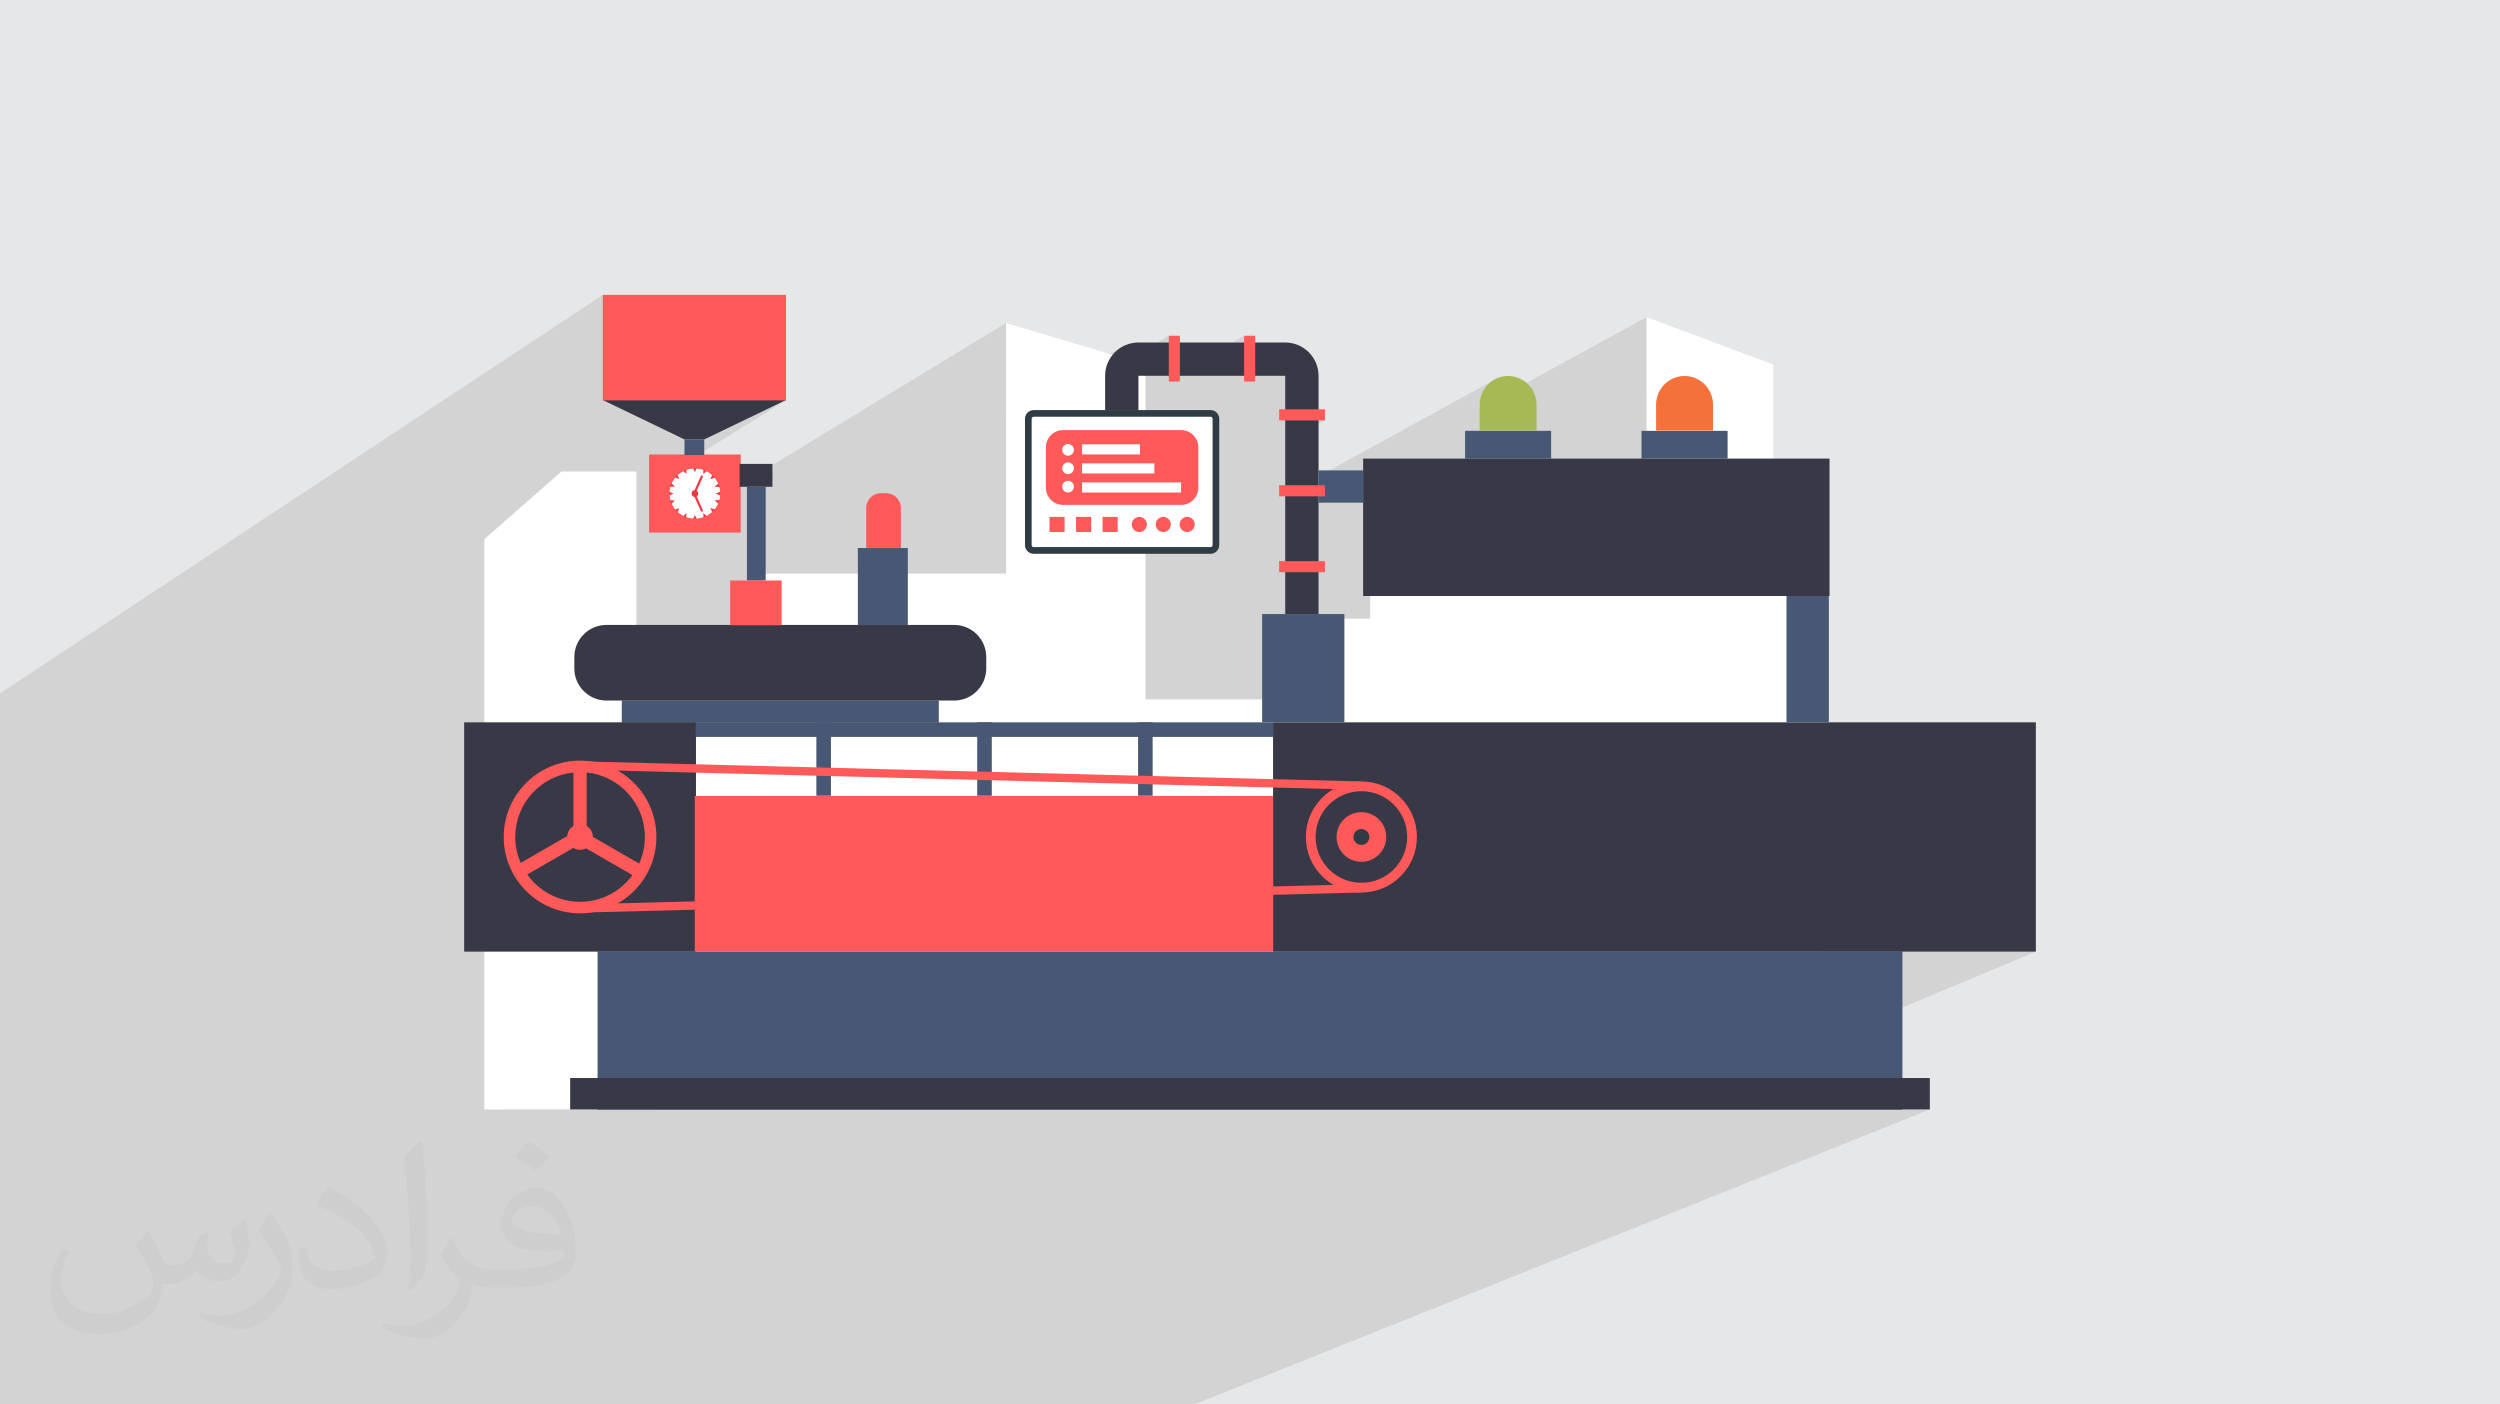 <?xml version="1.0" encoding="UTF-8"?>
<!DOCTYPE svg PUBLIC "-//W3C//DTD SVG 1.1//EN" "http://www.w3.org/Graphics/SVG/1.1/DTD/svg11.dtd">
<!-- Creator: CorelDRAW 2020 (64-Bit) -->
<svg xmlns="http://www.w3.org/2000/svg" xml:space="preserve" width="94.192mm" height="52.917mm" version="1.1" style="shape-rendering:geometricPrecision; text-rendering:geometricPrecision; image-rendering:optimizeQuality; fill-rule:evenodd; clip-rule:evenodd"
viewBox="0 0 9404.92 5283.66"
 xmlns:xlink="http://www.w3.org/1999/xlink"
 xmlns:xodm="http://www.corel.com/coreldraw/odm/2003">
 <defs>
  <style type="text/css">
   <![CDATA[
    .fil0 {fill:#E6E7E8}
    .fil10 {fill:#2F3C44;fill-rule:nonzero}
    .fil4 {fill:#393846;fill-rule:nonzero}
    .fil5 {fill:#485774;fill-rule:nonzero}
    .fil7 {fill:#A7B954;fill-rule:nonzero}
    .fil9 {fill:#F13742;fill-rule:nonzero}
    .fil8 {fill:#F4713B;fill-rule:nonzero}
    .fil6 {fill:#FF5959;fill-rule:nonzero}
    .fil3 {fill:white;fill-rule:nonzero}
    .fil2 {fill:#373435;fill-opacity:0.031}
    .fil1 {fill:#2B2A29;fill-opacity:0.102}
   ]]>
  </style>
 </defs>
 <g id="Layer_x0020_1">
  <polygon class="fil0" points="-0,0 9404.92,0 9404.92,5283.66 -0,5283.66 "/>
  <polygon class="fil1" points="-0,4700.7 -0,4725.02 -0,4781.33 -0,4951.96 -0,4953.99 -0,4962.14 -0,4971.62 -0,5032.83 -0,5132.7 -0,5155.99 -0,5193.05 -0,5261.08 -0,5283.66 48.01,5283.66 388.24,5283.66 388.25,5283.66 490.23,5283.66 554.3,5283.66 587.28,5283.66 647,5283.66 667.15,5283.66 672.64,5283.66 746.14,5283.66 777.31,5283.66 787.69,5283.66 860.36,5283.66 878.03,5283.66 895.13,5283.66 1020.42,5283.66 1043.2,5283.66 1074.52,5283.66 1074.83,5283.66 1112.79,5283.66 1185.76,5283.66 1187.49,5283.66 3587.35,5283.66 3934.89,5283.66 4401.9,5283.66 4491.98,5283.66 7259.92,4173.71 6631.79,4173.71 6854.28,4082.14 6671.17,4082.13 6481.83,4082.13 6458.78,4082.13 7658.8,3580 5035.53,3580 6880.02,2717.2 6720.75,2717.2 6720.75,2321.1 6882.64,2242.19 6720.75,2242.19 6720.75,2126.51 6487.32,2242.19 5879.55,2242.19 6398.4,1978.29 6387.99,1983.25 6377.06,1987.21 6365.65,1990.12 6359.06,1991.11 6394.82,1972.91 6391.34,1969.65 6417.2,1956.49 6423.03,1950.07 6423.65,1949.39 6429.42,1942.96 6425.19,1941.49 6431.28,1934.2 6438.39,1921.34 6443.19,1918.89 6445.87,1910.69 6446.15,1909.82 6448.84,1901.59 6445.83,1901.84 6447.69,1896.01 6448.85,1885.25 6451.3,1883.99 6449.09,1882.98 6449.36,1880.54 6461.13,1874.51 6450.01,1874.51 6450.01,1874.47 6449.93,1874.51 6449.9,1874.51 6447.57,1852.98 6446.2,1848.69 6448.73,1847.39 6446.03,1839.18 6445.76,1838.3 6443.07,1830.1 6440.39,1831.48 6431.16,1814.78 6425.49,1808 6429.34,1806.02 6423.54,1799.6 6422.9,1798.92 6417.12,1792.5 6412.76,1794.75 6401.94,1785.94 6392.02,1780.6 6499.15,1725.21 6242.71,1725.21 6444.31,1619.82 6444.31,1522.42 6442.14,1500.67 6435.9,1480.41 6426.03,1462.08 6412.95,1446.11 6397.12,1432.93 6378.92,1422.98 6358.83,1416.7 6337.26,1414.5 6315.68,1416.7 6295.59,1422.98 6194.4,1477.05 6194.4,1193.05 5566.37,1536.32 5566.37,1522.42 5568.55,1500.67 5574.79,1480.41 5584.66,1462.08 5597.74,1446.11 5613.57,1432.93 4960.27,1792.23 4960.27,1595.1 4984.41,1581.61 4960.27,1581.61 4960.27,1413.83 4959.62,1401.04 4957.72,1388.61 4954.63,1376.61 4950.42,1365.09 4945.13,1354.14 4938.85,1343.81 4931.63,1334.16 4923.54,1325.25 4914.64,1317.17 4904.98,1309.94 4894.65,1303.66 4883.71,1298.37 4872.19,1294.15 4860.19,1291.06 4847.76,1289.16 4834.96,1288.51 4680.25,1288.51 4680.25,1263.05 4636.44,1288.51 4396.95,1288.51 4396.95,1263.05 4353.71,1288.51 4282.73,1288.51 4269.93,1289.16 4257.49,1291.06 4245.49,1294.15 4233.98,1298.37 4223.03,1303.66 3785.07,1562.78 3785.07,1214.71 2782.52,1824.52 2782.52,1745.12 2699.89,1795.7 2688.8,1782.46 2673.08,1769.67 2655.07,1760.02 2635.2,1753.91 2613.9,1751.79 2592.62,1753.91 2572.79,1760.02 2562.06,1765.79 2649.37,1711.83 2624.52,1711.83 2956.81,1506.21 2954.69,1506.21 2956.81,1504.89 2954.08,1506.21 2270.24,1506.21 2267.51,1504.89 2267.51,1109.33 -0,2608.24 -0,2957.76 -0,2958.93 -0,3093.25 -0,3150.44 -0,3235.06 -0,3258.03 -0,3278.15 -0,3298.22 -0,3309.14 -0,3334.69 -0,3335.81 -0,3348.64 -0,3349.14 -0,3354.47 -0,3356.19 -0,3358.37 -0,3358.61 -0,3358.9 -0,3360.81 -0,3364.81 -0,3365.37 -0,3372.62 -0,3373.46 -0,3374.06 -0,3374.9 -0,3375.14 -0,3375.37 -0,3375.41 -0,3377.29 -0,3377.48 -0,3377.7 -0,3377.72 -0,3377.73 -0,3378.27 -0,3383.36 -0,3386.33 -0,3386.48 -0,3386.63 -0,3386.74 -0,3391.53 -0,3392.97 -0,3393.08 -0,3393.2 -0,3393.33 -0,3395.99 -0,3399.36 -0,3404.71 -0,3404.72 -0,3409.21 -0,3409.43 -0,3409.49 -0,3409.66 -0,3410 -0,3410.74 -0,3412.79 -0,3413.01 -0,3413.04 -0,3413.21 -0,3426.65 -0,3428.38 -0,3434.31 -0,3435.11 -0,3439.39 -0,3439.5 -0,3439.85 -0,3439.94 -0,3440 -0,3440.06 -0,3440.15 -0,3442.76 -0,3442.84 -0,3444.54 -0,3448.64 -0,3448.8 -0,3448.86 -0,3449.44 -0,3449.49 -0,3449.91 -0,3454.67 -0,3455.06 -0,3455.86 -0,3456.48 -0,3458.7 -0,3467.36 -0,3467.96 -0,3469.22 -0,3469.51 -0,3472.34 -0,3472.44 -0,3472.76 -0,3472.88 -0,3472.91 -0,3472.95 -0,3473.08 -0,3475.69 -0,3476.5 -0,3484.22 -0,3485.46 -0,3492.31 -0,3496.98 -0,3497.14 -0,3497.19 -0,3497.24 -0,3501.08 -0,3502.78 -0,3502.96 -0,3502.99 -0,3503.05 -0,3506.8 -0,3506.86 -0,3507.39 -0,3507.61 -0,3508.28 -0,3512.09 -0,3512.11 -0,3513.83 -0,3514.52 -0,3514.78 -0,3516.99 -0,3517.4 -0,3517.53 -0,3517.64 -0,3517.89 -0,3520.95 -0,3522.81 -0,3525.05 -0,3525.32 -0,3525.43 -0,3525.57 -0,3525.84 -0,3529.78 -0,3529.8 -0,3533.26 -0,3533.35 -0,3533.53 -0,3533.79 -0,3536.11 -0,3536.14 -0,3536.36 -0,3536.59 -0,3537.14 -0,3537.81 -0,3538.43 -0,3546.62 -0,3552.59 -0,3554.62 -0,3554.75 -0,3555.73 -0,3555.84 -0,3556.82 -0,3562.67 -0,3586.97 -0,3673.17 -0,3695.18 -0,3712.72 -0,3755.3 -0,3802.32 -0,3806.58 -0,3808.06 -0,3818.49 -0,3821.78 -0,3828.51 -0,3831.77 -0,3833.13 -0,3840.17 -0,3846.99 -0,3855.45 -0,3859.03 -0,3875.77 -0,3918.85 -0,3941.86 -0,3944.52 -0,3953.3 -0,3959.88 -0,3971.89 -0,3992.51 -0,3998.51 -0,4008.77 -0,4022.35 -0,4023.43 -0,4026.96 -0,4036.04 -0,4037.02 -0,4039.73 -0,4049.83 -0,4054.65 -0,4057.67 -0,4064.95 -0,4074.01 -0,4081.83 -0,4084.93 -0,4093.12 -0,4095.83 -0,4095.86 -0,4110.81 -0,4115.63 -0,4115.72 -0,4118.85 -0,4121.12 -0,4140.1 -0,4142.89 -0,4149.24 -0,4151.9 -0,4158.36 -0,4165.52 -0,4173.58 -0,4178.31 -0,4191.36 -0,4205.17 -0,4217.58 -0,4222.65 -0,4223.53 -0,4235.09 -0,4237.38 -0,4246.67 -0,4256.44 -0,4263.36 -0,4263.65 -0,4266.53 -0,4276.9 -0,4277.88 -0,4279.97 -0,4282.97 -0,4308.69 -0,4309.2 -0,4317.22 -0,4318.98 -0,4340.96 -0,4342.04 -0,4343.63 -0,4345.28 -0,4354.33 -0,4358.56 -0,4358.59 -0,4392.05 -0,4393.5 -0,4393.94 -0,4411.1 -0,4417.07 -0,4423.68 -0,4443.29 -0,4444.23 -0,4449.45 -0,4464.3 -0,4487.55 -0,4513.83 -0,4538.48 -0,4548.84 -0,4564.85 -0,4567.08 -0,4590.75 -0,4592.71 -0,4607.97 -0,4614.43 -0,4623.01 -0,4637.36 -0,4658.09 -0,4683.15 "/>
  <path class="fil2" d="M557.14 4629.28c17.95,27.21 29.6,53.36 40.96,82.43 8.45,16.91 12.93,48.09 52.57,48.09 11.61,0 28.28,-3.42 43.06,-11.61 16.63,-8.73 29.32,-21.94 35.94,-42l15.85 -53.36 38.57 -19.02 2.64 2.64c-5.27,20.09 -6.59,39.36 -6.59,54.43 0,44.63 38.57,61.56 69.22,61.56 17.95,0 34.09,-8.73 34.09,-25.11 0,-21.13 -8.98,-57.06 -20.62,-89.29 17.95,-17.95 35.94,-35.94 56.53,-50.47l3.17 1.6c8.98,38.04 14,75.56 14,100.66 0,24.57 -10.83,51.79 -19.81,69.49 -18.49,34.87 -51.25,62.62 -90.87,62.62 -30.1,0 -63.65,-15.07 -86.66,-43.06l-1.32 0c-21.66,26.96 -55.22,51.25 -108.86,51.25l-16.63 0c-2.64,35.41 -10.29,60.49 -21.94,82.95 -31.95,62.34 -126.81,106.47 -216.1,106.47 -124.17,0 -186.51,-71.59 -186.51,-166.96 0,-58.91 19.27,-113.6 48.88,-152.42l24.29 10.04c-18.49,35.41 -30.91,68.68 -30.91,101.45 0,89.29 72.66,131.83 156.4,131.83 77.68,0 173.83,-49.41 191.28,-106.72 -6.59,-62.62 -30.1,-91.93 -66.04,-148.99 10.83,-19.02 24.83,-38.04 42.28,-58.38l3.17 0 0 0 0 0 -0.02 -0.09zm1432.14 -336.04c26.15,16.39 51.79,35.66 76.87,57.85 -14,19.81 -31.45,37.79 -53.11,53.64 -25.11,-20.34 -50.19,-37.79 -75.84,-56.27 17.42,-19.55 34.62,-38.29 52.04,-55.22l0 0 0 0 0 0 0 0 0 0 0.03 0zm13.47 244.11c-42.28,0 -76.87,27.75 -76.87,48.34 0,44.13 84.53,57.85 185.72,57.31 -12.68,-51.79 -57.06,-105.68 -108.86,-105.68l0.01 0.03zm-94.86 236.19c54.96,0 103.04,-1.6 139.74,-10.83 40.96,-10.29 75.56,-30.91 75.56,-45.17 0,-3.7 0,-8.19 -1.32,-11.89 -22.98,2.11 -49.41,2.11 -72.38,2.11 -74.49,0 -131.55,-16.91 -154.02,-58.66 -5.55,-11.61 -9.51,-24.57 -9.51,-39.36 0,-40.43 17.42,-79.79 48.09,-107 25.61,-22.45 53.89,-36.44 82.67,-36.44 52.04,0 93.51,41.75 122.57,107.54 15.85,35.94 26.68,77.4 26.68,129.72 0,34.87 -9.51,64.19 -31.17,85.85 -40.43,39.11 -114.92,53.89 -229.04,53.89l-51.79 0 0 0 -13.47 0c-28.28,0 -48.62,-5.02 -64.72,-17.42l-2.64 0c0.79,6.59 1.32,12.93 1.32,19.02 0,25.61 -8.45,58.38 -25.61,84.53 -50.72,75.3 -105.68,108.04 -153.24,108.04 -48.09,0 -107,-18.49 -160.11,-42.54l9.51 -18.49c17.17,7.13 40.96,11.89 73.7,11.89 85.85,0 198.66,-82.43 212.66,-163 -3.17,-6.59 -8.98,-15.32 -17.17,-24.57 -25.11,-29.85 -40.96,-54.68 -55.75,-80.83 12.68,-25.11 24.29,-45.17 35.13,-63.4l4.49 -0.53c36.72,74.77 69.99,117.55 144.23,117.55l11.61 0 0 0 53.89 0 0 0 0 0 0 0 0 0 0 0 0.09 0.01zm-371.98 79c6.34,-34.34 6.87,-72.91 6.87,-108.86l0 -53.36c0,-99.6 -12.68,-244.36 -22.98,-338.68 17.95,-19.27 43.06,-42 62.87,-57.31l5.81 1.6c13.47,118.62 16.63,256 16.63,383.06 0,33.3 -1.32,65.79 -4.49,89.55 -1.85,30.1 -19.27,52.83 -56.53,87.7l-8.19 -3.7zm-382.8 -157.19c1.85,46.77 24.83,83.49 105.15,83.49 49.93,0 92.19,-12.93 138.96,-35.13 8.45,-3.7 12.93,-8.73 12.93,-12.93 0,-29.32 -22.45,-68.15 -60.23,-103.55 -36.72,-33.3 -85.34,-62.62 -130.76,-82.18 -15.6,-6.59 -20.62,-13.47 -20.62,-20.09 0,-13.47 17.95,-41.75 32.77,-62.09l5.02 -0.53c52.04,27.21 110.17,67.64 153.24,112.53 39.11,41.47 63.4,83.49 63.4,129.19 0,33.81 -10.29,65.51 -26.96,95.11 -57.06,28.79 -117.83,50.72 -178.06,50.72 -73.17,0 -123.1,-34.34 -123.1,-114.92 0,-8.73 0,-22.19 3.17,-39.64l25.11 0 0 0 0 0 0 0 0 0 0 0 -0.02 0zm-132.37 -132.9l45.45 73.45c16.63,27.21 32.23,56.81 32.23,103.55l0 59.7c0,48.34 -30.91,100.13 -80.83,151.38 -39.11,34.62 -73.7,49.41 -105.68,49.41 -47.55,0 -101.98,-14.79 -164.85,-41.75l7.13 -18.49c19.81,5.27 42.79,9.77 71.06,9.77 90.36,-0.53 182.8,-66.57 225.08,-147.15 5.02,-9.26 6.87,-17.95 6.87,-24.04 0,-9.26 -5.02,-19.55 -8.98,-28.79 -22.98,-43.31 -48.62,-82.95 -76.87,-119.68 14.79,-23.25 29.6,-45.7 45.7,-67.9l3.7 0.53 0 0 0 0 0 0 0 0 0 0 -0.02 0.01z"/>
  <path class="fil3" d="M6854.28 2206.89l-183.18 0 0 -835.19 -476.7 -178.65 0 884.32 -1039.99 0 0 250.11 -312 0 0 303.68 -533.02 0 0 -1259.46 -524.33 -156.33 0 942.39 -918.69 0 0 312.64 -472.32 0 0 -696.73 -281.67 0 -290.34 254.56 0 2145.47c0,0 3115.07,-3.2 5032.24,-2.96l0 -1963.87z"/>
  <path class="fil4" d="M3589.23 2350.87l-1307.61 0c-66.83,0 -121,54.19 -121,121.03l0 42.56c0,66.82 54.17,121 121,121l1307.61 0c66.86,0 121.03,-54.18 121.03,-121l0 -42.56c0,-66.84 -54.17,-121.03 -121.03,-121.03z"/>
  <polygon class="fil5" points="3227.21,2351.53 3415.21,2351.53 3415.21,2061.7 3227.21,2061.7 "/>
  <path class="fil6" d="M3333.57 1855.42l-19.51 0c-30.66,0 -55.52,24.86 -55.52,55.53l0 150.75 130.55 0 0 -150.75c0,-30.66 -24.85,-55.53 -55.53,-55.53z"/>
  <polygon class="fil6" points="2441.78,2003.6 2786.43,2003.6 2786.43,1709.86 2441.78,1709.86 "/>
  <polygon class="fil4" points="2782.52,1831.28 2905.88,1831.28 2905.88,1745.12 2782.52,1745.12 "/>
  <polygon class="fil5" points="2809.94,2183.76 2880.45,2183.76 2880.45,1831.28 2809.94,1831.28 "/>
  <polygon class="fil6" points="2746.79,2352.18 2940.66,2352.18 2940.66,2183.76 2746.79,2183.76 "/>
  <polygon class="fil5" points="2574.95,1711.83 2649.37,1711.83 2649.37,1653.07 2574.95,1653.07 "/>
  <path class="fil4" d="M2612.15 1504.89l-344.64 0 307.44 148.18c0,0 37.43,-0.23 37.19,0 -0.22,-0.23 37.22,0 37.22,0l307.44 -148.18 -344.67 0z"/>
  <polygon class="fil6" points="2267.51,1506.21 2956.81,1506.21 2956.81,1109.33 2267.51,1109.33 "/>
  <polygon class="fil5" points="2339.15,2719.02 3531.72,2719.02 3531.72,2634.32 2339.15,2634.32 "/>
  <polygon class="fil5" points="2248.08,4174.33 7156.82,4174.33 7156.82,3579.03 2248.08,3579.03 "/>
  <polygon class="fil4" points="1746.12,3580 2618.2,3580 2618.2,2717.4 1746.12,2717.4 "/>
  <polygon class="fil4" points="4789.26,3580 7658.8,3580 7658.8,2717.4 4789.26,2717.4 "/>
  <polygon class="fil6" points="2613.63,3579.03 4789.25,3579.03 4789.25,2994.18 2613.63,2994.18 "/>
  <polygon class="fil5" points="2618.06,2772.22 4789.25,2772.22 4789.25,2717.4 2618.06,2717.4 "/>
  <polygon class="fil5" points="3071.14,2993.53 3125.96,2993.53 3125.96,2717.4 3071.14,2717.4 "/>
  <polygon class="fil5" points="3676.23,2993.53 3731.07,2993.53 3731.07,2717.4 3676.23,2717.4 "/>
  <polygon class="fil5" points="4281.35,2993.53 4336.18,2993.53 4336.18,2717.4 4281.35,2717.4 "/>
  <path class="fil4" d="M4960.27 2310.72l-125.31 0 0 -896.89 -552.23 0 0 129.26 -125.34 0 0 -129.26c0,-69.11 56.21,-125.32 125.34,-125.32l552.23 0c69.13,0 125.31,56.21 125.31,125.32l0 896.89z"/>
  <polygon class="fil5" points="4960.12,1891 5128.21,1891 5128.21,1769.6 4960.12,1769.6 "/>
  <polygon class="fil5" points="6720.75,2717.2 6880.02,2717.2 6880.02,2126.51 6720.75,2126.51 "/>
  <polygon class="fil5" points="5511.55,1725.21 5835.29,1725.21 5835.29,1620.77 5511.55,1620.77 "/>
  <path class="fil7" d="M5673.43 1414.5c-59.12,0 -107.06,48.32 -107.06,107.92l0 97.4 214.08 0 0 -97.4c0,-59.6 -47.89,-107.92 -107.02,-107.92z"/>
  <polygon class="fil5" points="6175.37,1725.21 6499.15,1725.21 6499.15,1620.77 6175.37,1620.77 "/>
  <path class="fil8" d="M6337.26 1414.5c-59.12,0 -107.05,48.32 -107.05,107.92l0 97.4 214.11 0 0 -97.4c0,-59.6 -47.94,-107.92 -107.06,-107.92z"/>
  <path class="fil3" d="M2710.21 1856.71c-0.35,-52.47 -43.33,-94.96 -96.3,-94.96 -52.65,0 -95.64,42.52 -95.97,95l0.09 0c0.37,52.47 43.34,94.98 95.97,94.98 52.99,0 95.98,-42.52 96.31,-95.02l-0.1 0z"/>
  <polygon class="fil9" points="2614.27,1937.06 2622.29,1956.12 2606.04,1956.12 2614.05,1937.06 2614.05,1936.58 2614.16,1936.81 2614.27,1936.58 "/>
  <polygon class="fil9" points="2582.29,1930.48 2581.83,1951.15 2574.79,1948.02 2574.05,1947.69 2567.01,1944.57 2582.11,1930.39 2582.31,1929.96 2582.29,1930.21 2582.49,1930.05 "/>
  <polygon class="fil9" points="2555.79,1911.51 2546.91,1930.2 2541.77,1924.49 2541.22,1923.89 2536.05,1918.19 2555.64,1911.36 2556,1911.03 2555.88,1911.27 2556.13,1911.19 "/>
  <polygon class="fil9" points="2539.29,1883.42 2523.57,1896.92 2521.18,1889.6 2520.94,1888.83 2518.56,1881.52 2539.23,1883.23 2539.69,1883.08 2539.49,1883.25 2539.74,1883.27 "/>
  <polygon class="fil9" points="2688.6,1882.54 2709.26,1880.84 2706.88,1888.15 2706.63,1888.91 2704.24,1896.23 2688.54,1882.73 2688.09,1882.59 2688.34,1882.56 2688.14,1882.4 "/>
  <polygon class="fil9" points="2672.43,1910.82 2692.02,1917.63 2686.86,1923.35 2686.31,1923.96 2681.14,1929.67 2672.31,1910.96 2671.96,1910.66 2672.18,1910.74 2672.07,1910.5 "/>
  <polygon class="fil9" points="2646.15,1930.09 2661.25,1944.27 2654.21,1947.4 2653.47,1947.72 2646.4,1950.87 2645.97,1930.18 2645.77,1929.75 2645.95,1929.93 2645.95,1929.67 "/>
  <path class="fil9" d="M2626.53 1856.71l-0.08 0c0.03,-0.18 0.11,-0.36 0.11,-0.56 0,-6.86 -5.59,-12.43 -12.49,-12.43 -6.9,0 -12.49,5.57 -12.49,12.43 0,0.22 0.1,0.4 0.1,0.6l0.1 0c-0.04,0.2 -0.11,0.36 -0.11,0.55 0,6.89 5.59,12.46 12.49,12.46 6.9,0 12.49,-5.57 12.49,-12.46 0,-0.21 -0.11,-0.37 -0.12,-0.59z"/>
  <path class="fil9" d="M2613.67 1856.61c-0.56,0 -1.14,0.1 -1.67,0.34 -2.13,0.93 -3.07,3.38 -2.14,5.47l26.66 60.19c0.89,2.12 3.41,3.04 5.47,2.13 2.11,-0.93 3.06,-3.37 2.13,-5.46l-26.64 -60.2c-0.69,-1.57 -2.21,-2.47 -3.81,-2.47z"/>
  <polygon class="fil9" points="2614.16,1776.42 2622.19,1757.34 2605.94,1757.34 2613.96,1776.42 2613.96,1776.9 2614.07,1776.65 2614.16,1776.9 "/>
  <polygon class="fil9" points="2582.2,1783 2581.75,1762.33 2574.7,1765.46 2573.96,1765.79 2566.92,1768.9 2582.01,1783.08 2582.21,1783.5 2582.2,1783.24 2582.4,1783.43 "/>
  <polygon class="fil9" points="2555.68,1801.97 2546.84,1783.27 2541.68,1788.97 2541.13,1789.58 2535.97,1795.29 2555.56,1802.12 2555.91,1802.42 2555.8,1802.19 2556.04,1802.29 "/>
  <polygon class="fil9" points="2539.2,1830.05 2523.49,1816.55 2521.09,1823.86 2520.85,1824.64 2518.46,1831.96 2539.13,1830.25 2539.6,1830.38 2539.4,1830.22 2539.65,1830.2 "/>
  <polygon class="fil9" points="2688.51,1830.94 2709.18,1832.64 2706.79,1825.32 2706.55,1824.57 2704.15,1817.25 2688.44,1830.74 2687.99,1830.88 2688.25,1830.9 2688.05,1831.07 "/>
  <polygon class="fil9" points="2692.6,1856.55 2711.47,1865.18 2711.72,1857.5 2711.75,1856.7 2711.99,1849 2692.62,1856.35 2692.15,1856.34 2692.37,1856.45 2692.13,1856.54 "/>
  <polygon class="fil9" points="2533.67,1856.55 2514.83,1865.18 2514.57,1857.5 2514.54,1856.7 2514.28,1849 2533.67,1856.35 2534.15,1856.34 2533.91,1856.45 2534.15,1856.54 "/>
  <polygon class="fil9" points="2672.34,1802.66 2691.93,1795.83 2686.77,1790.12 2686.21,1789.52 2681.08,1783.81 2672.22,1802.5 2671.85,1802.82 2672.11,1802.73 2671.99,1802.98 "/>
  <polygon class="fil9" points="2646.04,1783.37 2661.15,1769.19 2654.12,1766.08 2653.37,1765.75 2646.32,1762.61 2645.87,1783.29 2645.69,1783.72 2645.86,1783.55 2645.86,1783.81 "/>
  <path class="fil9" d="M2613.58 1856.87c-0.57,0 -1.15,-0.1 -1.68,-0.36 -2.12,-0.91 -3.07,-3.36 -2.13,-5.45l26.65 -60.21c0.9,-2.1 3.41,-3.03 5.48,-2.12 2.11,0.94 3.07,3.36 2.14,5.47l-26.66 60.19c-0.69,1.55 -2.22,2.48 -3.8,2.48z"/>
  <path class="fil6" d="M2613.9 1751.79c-58.31,0 -105.64,46.82 -105.97,104.96l9.99 0c0.34,-52.48 43.32,-95 95.97,-95 52.99,0 95.97,42.52 96.31,95l9.99 0c-0.34,-58.14 -47.99,-104.96 -106.31,-104.96z"/>
  <path class="fil6" d="M2613.99 1961.69c-58.31,0 -105.63,-46.85 -105.96,-104.98l9.98 0c0.34,52.5 43.33,95.02 95.97,95.02 52.99,0 95.98,-42.52 96.31,-95.02l9.99 0c-0.33,58.13 -47.99,104.98 -106.31,104.98z"/>
  <polygon class="fil4" points="2144.95,4173.71 7259.92,4173.71 7259.92,4055.53 2144.95,4055.53 "/>
  <path class="fil10" d="M4554.02 1542.76l-665.32 0c-18.06,0 -32.7,14.65 -32.7,32.72l0 475.03c0,18.07 14.64,32.73 32.7,32.73l665.32 0c18.09,0 32.72,-14.66 32.72,-32.73l0 -475.03c0,-18.07 -14.63,-32.72 -32.72,-32.72z"/>
  <path class="fil3" d="M3888.69 2058.16c-4.23,0 -7.65,-3.42 -7.65,-7.65l0 -475.02c0,-4.23 3.41,-7.69 7.65,-7.69l665.32 0c4.22,0 7.69,3.45 7.69,7.69l0 475.02c0,4.22 -3.46,7.65 -7.69,7.65l-665.32 0z"/>
  <path class="fil6" d="M4443.48 1618.06l-444.25 0c-35.64,0 -64.52,28.89 -64.52,64.5l0 152.31c0,35.65 28.89,64.52 64.52,64.52l444.25 0c35.65,0 64.52,-28.88 64.52,-64.52l0 -152.31c0,-35.62 -28.88,-64.5 -64.52,-64.5z"/>
  <path class="fil3" d="M4040.07 1692.37c0,12.17 -9.88,22.05 -22.06,22.05 -12.17,0 -22.06,-9.88 -22.06,-22.05 0,-12.18 9.89,-22.06 22.06,-22.06 12.18,0 22.06,9.88 22.06,22.06z"/>
  <polygon class="fil3" points="4070.69,1709.51 4288.74,1709.51 4288.74,1671.55 4070.69,1671.55 "/>
  <path class="fil3" d="M4040.07 1761.58c0,12.17 -9.88,22.05 -22.06,22.05 -12.17,0 -22.06,-9.88 -22.06,-22.05 0,-12.19 9.89,-22.07 22.06,-22.07 12.18,0 22.06,9.88 22.06,22.07z"/>
  <polygon class="fil3" points="4070.69,1781.17 4342.65,1781.17 4342.65,1743.21 4070.69,1743.21 "/>
  <path class="fil3" d="M4040.07 1830.79c0,12.17 -9.88,22.05 -22.06,22.05 -12.17,0 -22.06,-9.88 -22.06,-22.05 0,-12.19 9.89,-22.05 22.06,-22.05 12.18,0 22.06,9.86 22.06,22.05z"/>
  <polygon class="fil3" points="4070.69,1852.83 4443.09,1852.83 4443.09,1814.87 4070.69,1814.87 "/>
  <polygon class="fil6" points="3948.18,2001.31 4004.99,2001.31 4004.99,1944.53 3948.18,1944.53 "/>
  <polygon class="fil6" points="4048.06,2001.31 4104.85,2001.31 4104.85,1944.53 4048.06,1944.53 "/>
  <polygon class="fil6" points="4147.93,2001.31 4204.71,2001.31 4204.71,1944.53 4147.93,1944.53 "/>
  <path class="fil6" d="M4285.99 1944.53c-15.69,0 -28.4,12.71 -28.4,28.41 0,15.68 12.71,28.38 28.4,28.38 15.68,0 28.39,-12.7 28.39,-28.38 0,-15.7 -12.71,-28.41 -28.39,-28.41z"/>
  <path class="fil6" d="M4376.06 1944.53c-15.68,0 -28.38,12.71 -28.38,28.41 0,15.68 12.7,28.38 28.38,28.38 15.7,0 28.4,-12.7 28.4,-28.38 0,-15.7 -12.7,-28.41 -28.4,-28.41z"/>
  <path class="fil6" d="M4466.14 1944.53c-15.68,0 -28.38,12.71 -28.38,28.41 0,15.68 12.7,28.38 28.38,28.38 15.7,0 28.4,-12.7 28.4,-28.38 0,-15.7 -12.7,-28.41 -28.4,-28.41z"/>
  <polygon class="fil6" points="5121.12,2971.17 2181.76,2895.43 2182.56,2864.07 5121.89,2939.82 "/>
  <polygon class="fil6" points="2182.56,3433.28 2181.76,3401.97 5121.12,3326.23 5121.89,3357.59 "/>
  <path class="fil6" d="M2182.16 3392.57c-82.02,0 -154.42,-40.64 -198.63,-102.72l173.28 -100.05c7.4,4.57 16.04,7.33 25.35,7.33 8.18,0 15.79,-2.23 22.56,-5.81l174.43 100.71c-44.34,60.85 -115.94,100.55 -196.98,100.55zm-25.07 -486.45l0 201.31c-12.95,7.93 -21.79,21.65 -22.99,37.6l-175.35 101.25c-13.09,-29.87 -20.45,-62.86 -20.45,-97.58 0,-126.19 95.88,-230.02 218.79,-242.57zm268.92 242.57c0,35.69 -7.84,69.5 -21.63,100.04l-173.83 -100.38c-0.12,-17.4 -9.48,-32.46 -23.33,-40.93l0 -201.31c122.9,12.55 218.79,116.38 218.79,242.57zm-243.85 -287.2c-158.62,0 -287.22,128.58 -287.22,287.2 0,158.61 128.6,287.21 287.22,287.21 158.62,0 287.21,-128.6 287.21,-287.21 0,-158.62 -128.59,-287.2 -287.21,-287.2z"/>
  <path class="fil6" d="M5121.51 3320.92c-95.13,0 -172.23,-77.09 -172.23,-172.23 0,-95.12 77.1,-172.22 172.23,-172.22 95.12,0 172.23,77.1 172.23,172.22 0,95.14 -77.11,172.23 -172.23,172.23zm0 -381.1c-115.37,0 -208.89,93.5 -208.89,208.87 0,115.37 93.53,208.89 208.89,208.89 115.36,0 208.88,-93.53 208.88,-208.89 0,-115.38 -93.53,-208.87 -208.88,-208.87z"/>
  <path class="fil6" d="M5028.06 3148.69c0,-51.59 41.85,-93.45 93.45,-93.45 51.63,0 93.44,41.86 93.44,93.45 0,51.61 -41.81,93.45 -93.44,93.45 -51.6,0 -93.45,-41.84 -93.45,-93.45z"/>
  <path class="fil10" d="M5091.55 3148.69c0,-16.53 13.41,-29.94 29.95,-29.94 16.56,0 29.99,13.41 29.99,29.94 0,16.58 -13.43,30 -29.99,30 -16.54,0 -29.95,-13.42 -29.95,-30z"/>
  <polygon class="fil4" points="5128.06,2242.19 6882.64,2242.19 6882.64,1725.21 5128.06,1725.21 "/>
  <polygon class="fil5" points="4748.15,2717.4 5057.55,2717.4 5057.55,2310.07 4748.15,2310.07 "/>
  <polygon class="fil6" points="4680.25,1435.38 4722.02,1435.38 4722.02,1263.05 4680.25,1263.05 "/>
  <polygon class="fil6" points="4812.11,1581.61 4984.41,1581.61 4984.41,1539.82 4812.11,1539.82 "/>
  <polygon class="fil6" points="4812.11,2152.75 4984.41,2152.75 4984.41,2110.98 4812.11,2110.98 "/>
  <polygon class="fil6" points="4812.11,1867.17 4984.41,1867.17 4984.41,1825.4 4812.11,1825.4 "/>
  <polygon class="fil6" points="4396.95,1435.38 4438.72,1435.38 4438.72,1263.05 4396.95,1263.05 "/>
 </g>
</svg>
